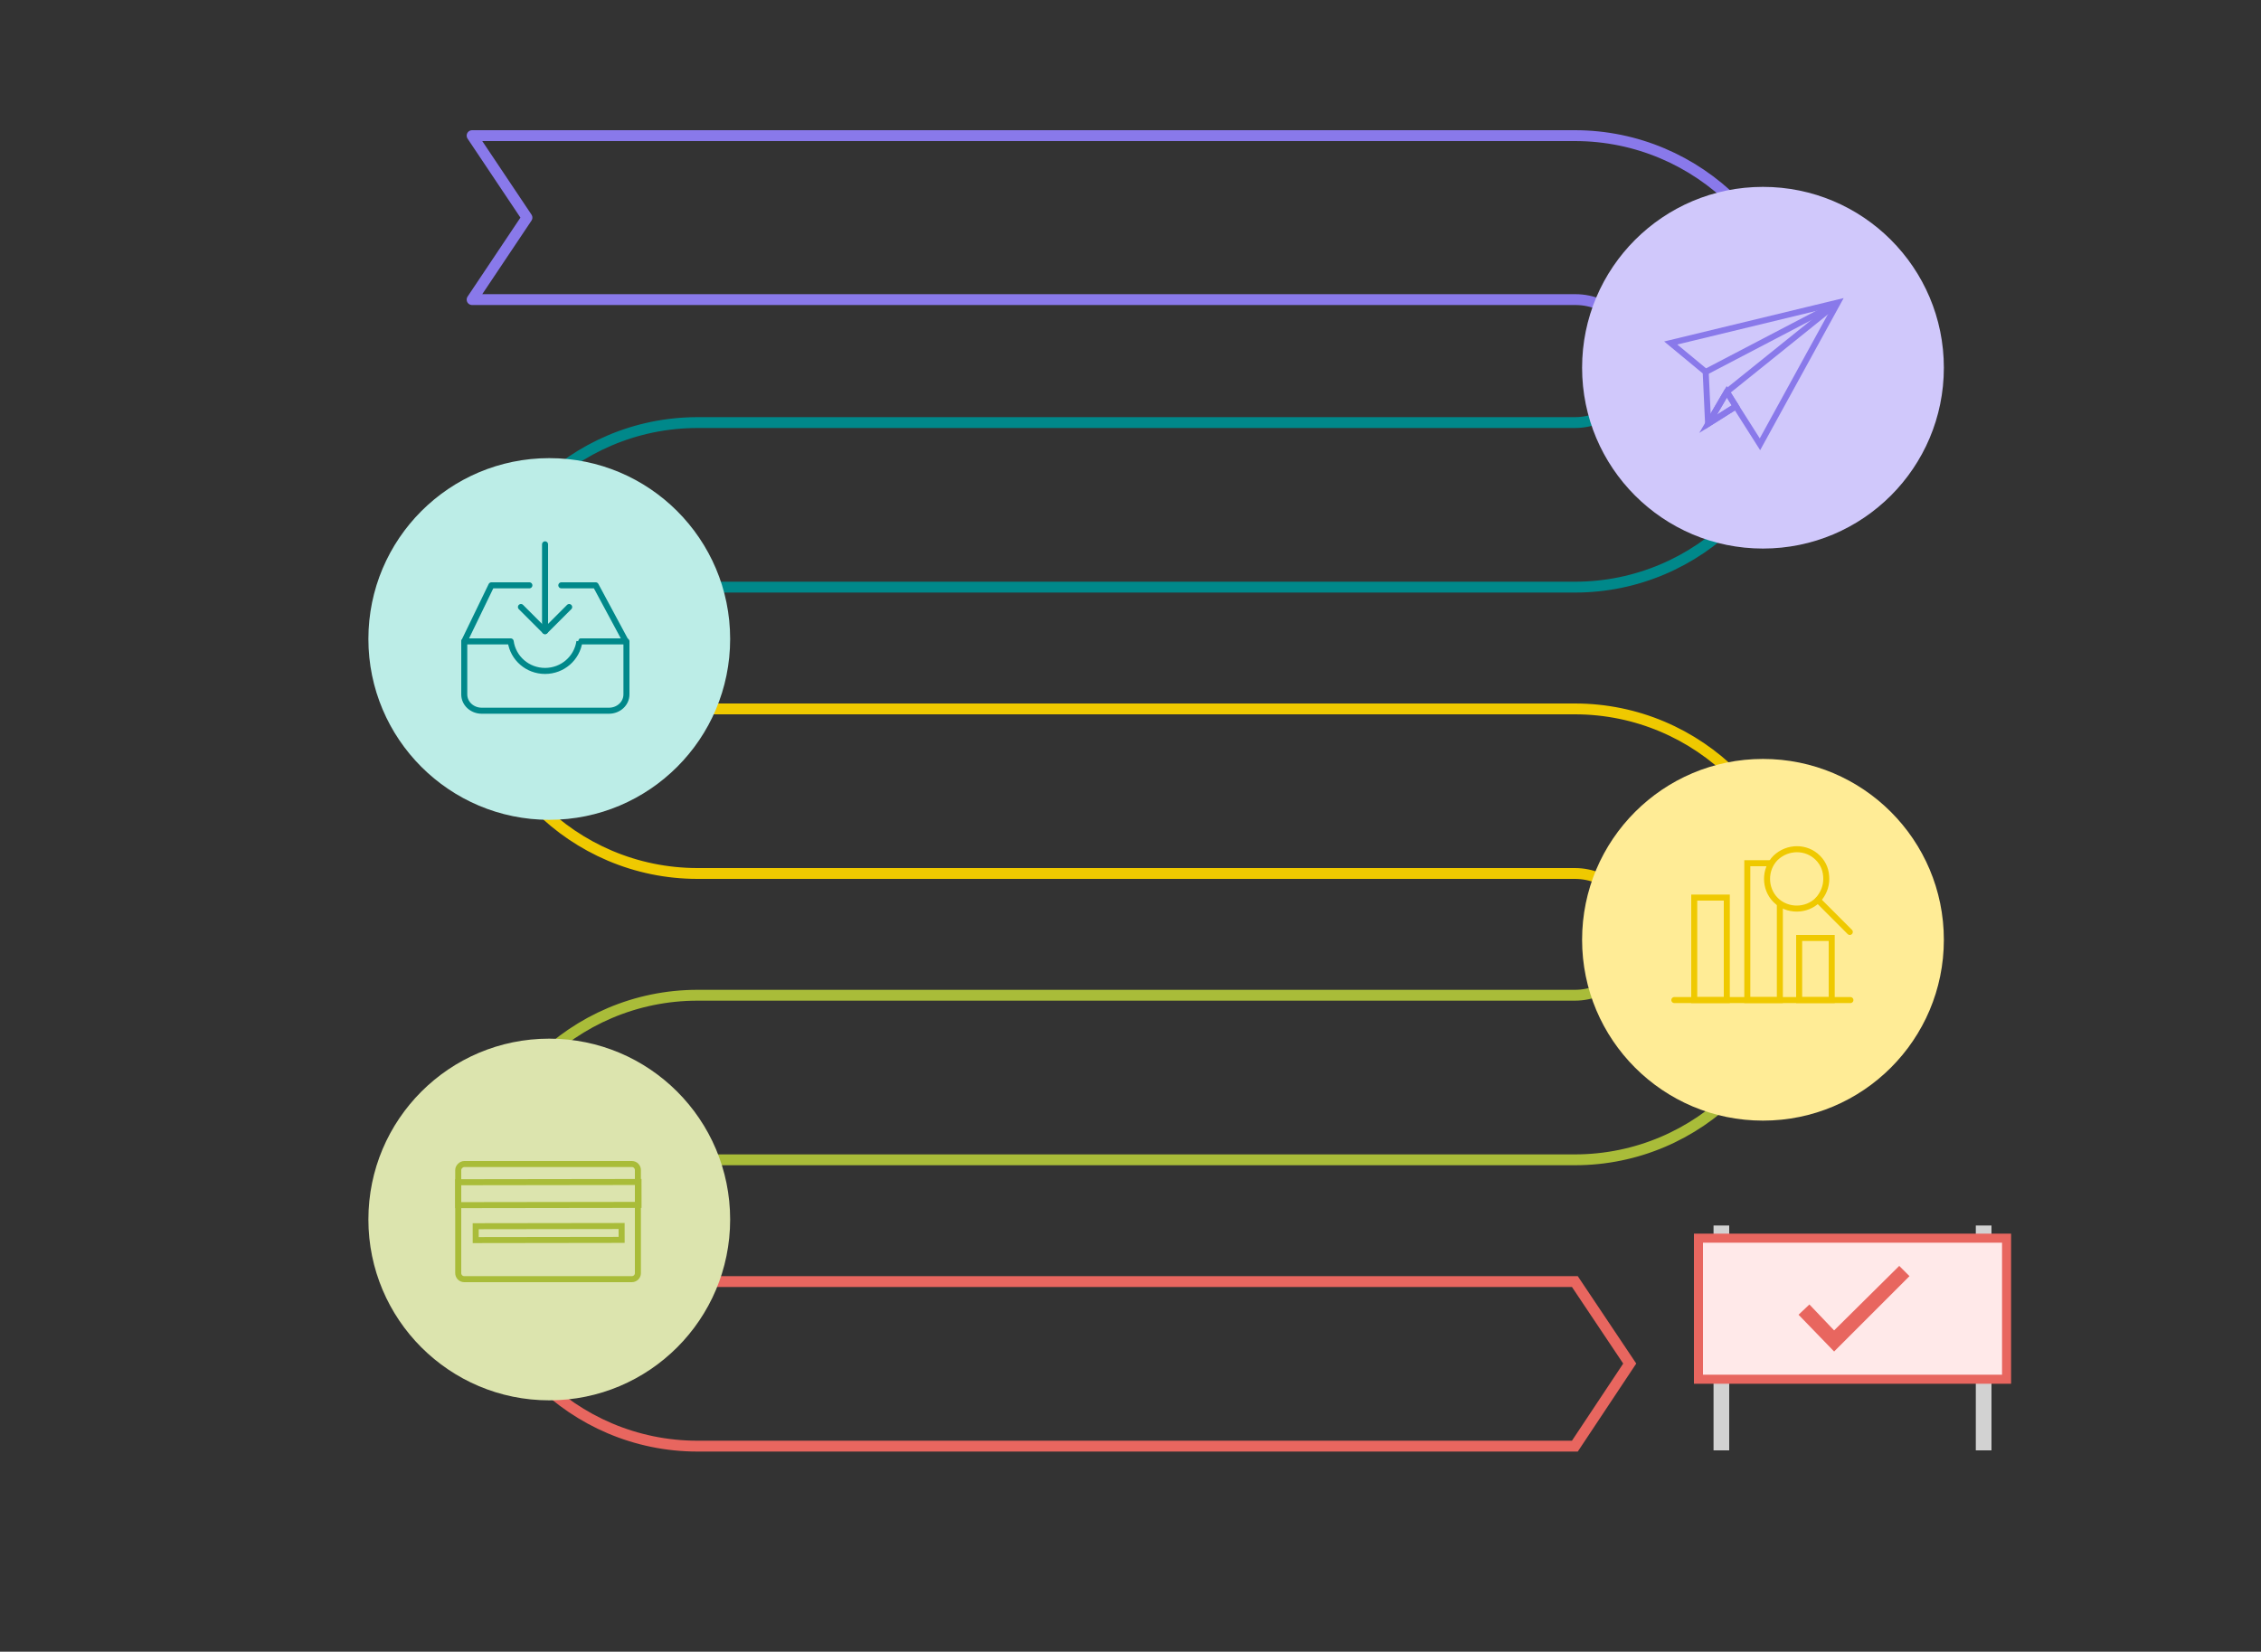 <?xml version="1.0" encoding="utf-8"?>
<!-- Generator: Adobe Illustrator 21.0.2, SVG Export Plug-In . SVG Version: 6.00 Build 0)  -->
<svg version="1.1" xmlns="http://www.w3.org/2000/svg" xmlns:xlink="http://www.w3.org/1999/xlink" x="0px" y="0px" width="375px"
	 height="274px" viewBox="0 0 375 274" style="enable-background:new 0 0 375 274;" xml:space="preserve">
<rect x="0" y="0" width="375" height="274" fill="#333333" stroke="none"/>
<style type="text/css">
	.st0{fill:none;stroke:#2BA4CC;stroke-width:1.8;stroke-linecap:round;stroke-linejoin:round;stroke-miterlimit:10;}
	.st1{fill:none;stroke:#2BA4CC;stroke-width:1.5;stroke-linecap:round;stroke-linejoin:round;stroke-miterlimit:10;}
	.st2{fill:#E2F4F9;}
	.st3{fill:none;stroke:#91DDF2;stroke-width:1.5;stroke-linecap:round;stroke-linejoin:round;stroke-miterlimit:10;}
	.st4{fill:none;stroke:#91DDF2;stroke-width:1.8;stroke-linecap:round;stroke-linejoin:round;stroke-miterlimit:10;}
	.st5{fill:#FFFFFF;stroke:#000000;stroke-width:1.8;stroke-linecap:round;stroke-linejoin:round;stroke-miterlimit:10;}
	.st6{fill:#FFEC96;}
	.st7{fill:none;stroke:#EFC900;stroke-width:1.8;stroke-linecap:round;stroke-linejoin:round;stroke-miterlimit:10;}
	.st8{fill:#FFFFFF;stroke:#000000;stroke-width:1.5;stroke-linecap:round;stroke-linejoin:round;stroke-miterlimit:10;}
	.st9{fill:none;stroke:#EFC900;stroke-width:1.5;stroke-linecap:round;stroke-linejoin:round;stroke-miterlimit:10;}
	.st10{fill:#E5E3FC;}
	.st11{fill:none;stroke:#E8665F;stroke-width:1.8;stroke-miterlimit:10;}
	.st12{fill:none;stroke:#A9BC39;stroke-width:1.8;stroke-linecap:round;stroke-miterlimit:10;}
	.st13{fill:none;stroke:#EFC900;stroke-width:1.8;stroke-miterlimit:10;}
	.st14{fill:none;stroke:#00888A;stroke-width:1.8;stroke-miterlimit:10;}
	.st15{fill:none;stroke:#8979EA;stroke-width:1.8;stroke-linecap:round;stroke-linejoin:round;stroke-miterlimit:10;}
	.st16{fill:#D0C8FB;}
	.st17{fill:#BCEDE7;}
	.st18{fill:#DCE4AE;}
	.st19{fill-rule:evenodd;clip-rule:evenodd;fill:#D2D2D2;}
	.st20{fill-rule:evenodd;clip-rule:evenodd;fill:#FFE9E9;stroke:#E8665F;stroke-width:1.5;stroke-miterlimit:10;}
	.st21{fill:none;stroke:#8979EA;stroke-miterlimit:10;}
	.st22{fill:none;stroke:#EFC900;stroke-linecap:round;stroke-miterlimit:10;}
	.st23{fill:none;stroke:#00888A;stroke-linecap:round;stroke-linejoin:round;stroke-miterlimit:10;}
	.st24{fill:none;stroke:#A9BC39;stroke-linecap:round;stroke-miterlimit:10;}
	.st25{fill:none;stroke:#E66760;stroke-width:1.5;stroke-linecap:round;stroke-linejoin:round;stroke-miterlimit:10;}
	.st26{fill:#91DDF2;}
	.st27{fill:#E8665F;}
	.st28{fill:none;stroke:#E8665F;stroke-width:1.5;stroke-miterlimit:10;}
	.st29{fill:none;stroke:#A9BC39;stroke-width:1.5;stroke-linecap:round;stroke-miterlimit:10;}
	.st30{fill:none;stroke:#EFC900;stroke-width:1.5;stroke-miterlimit:10;}
	.st31{fill:none;stroke:#00888A;stroke-width:1.5;stroke-miterlimit:10;}
	.st32{fill:none;stroke:#8979EA;stroke-width:1.5;stroke-linecap:round;stroke-linejoin:round;stroke-miterlimit:10;}
	.st33{fill:#FFFFFF;stroke:#8979EA;stroke-width:1.8;stroke-linecap:round;stroke-linejoin:round;stroke-miterlimit:10;}
	.st34{fill:#E5E3FC;stroke:#8979EA;stroke-width:1.8;stroke-linecap:round;stroke-linejoin:round;stroke-miterlimit:10;}
	.st35{fill:#8979EA;}
	.st36{fill:none;stroke:#2BA4CC;stroke-width:1.8;stroke-miterlimit:10;}
	.st37{fill:#FCFCFC;stroke:#2BA4CC;stroke-width:1.8;stroke-linecap:round;stroke-linejoin:round;stroke-miterlimit:10;}
	.st38{fill:none;stroke:#2BA4CC;stroke-width:1.5;stroke-miterlimit:10;}
	.st39{fill:#FCFCFC;stroke:#2BA4CC;stroke-width:1.5;stroke-linecap:round;stroke-linejoin:round;stroke-miterlimit:10;}
	.st40{fill:#8979EA;stroke:#8979EA;stroke-width:1.8;stroke-miterlimit:10;}
	.st41{fill:#FFFFFF;stroke:#8979EA;stroke-width:1.5;stroke-linecap:round;stroke-linejoin:round;stroke-miterlimit:10;}
	.st42{fill:#E5E3FC;stroke:#8979EA;stroke-width:1.5;stroke-linecap:round;stroke-linejoin:round;stroke-miterlimit:10;}
	.st43{fill:#8979EA;stroke:#8979EA;stroke-width:1.5;stroke-miterlimit:10;}
	.st44{fill:#F5F4FD;}
	.st45{fill:#FFFFFF;stroke:#E8665F;stroke-width:1.5;stroke-miterlimit:10;}
	.st46{fill:none;stroke:#E2F4F9;stroke-width:1.8;stroke-linecap:round;stroke-linejoin:round;stroke-miterlimit:10;}
	.st47{fill:none;stroke:#E2F4F9;stroke-width:1.5;stroke-linecap:round;stroke-linejoin:round;stroke-miterlimit:10;}
</style>
<g id="Layer_4">
</g>
<g id="Layer_7">
</g>
<g id="Layer_11">
</g>
<g id="Layer_1">
</g>
<g id="Layer_2">
</g>
<g id="Layer_3">
</g>
<g id="Layer_5">
</g>
<g id="Layer_6">
</g>
<g id="Layer_8">
</g>
<g id="Layer_9">
</g>
<g id="Layer_10">
</g>
<g id="Layer_12">
</g>
<g id="Layer_13">
</g>
<g id="Layer_14">
</g>
<g id="Layer_16">
	<g>
		<path class="st11" d="M261.2,239.9H115.7c-20.6,0-37.4-16.8-37.4-37.4h27.3c0,5.6,4.5,10.1,10.1,10.1h145.5l9.1,13.6L261.2,239.9z
			"/>
	</g>
	<g>
		<path class="st12" d="M105.6,202.5H78.3c0-20.6,16.8-37.4,37.4-37.4h145.5c5.6,0,10.1-4.5,10.1-10.1h27.3
			c0,20.6-16.8,37.4-37.4,37.4H115.7C110.1,192.4,105.6,196.9,105.6,202.5z"/>
	</g>
	<path class="st13" d="M298.6,155h-27.3c0-5.6-4.5-10.1-10.1-10.1H115.7c-20.6,0-37.4-16.8-37.4-37.4h27.3c0,5.6,4.5,10.1,10.1,10.1
		h145.5C281.8,117.6,298.6,134.4,298.6,155z"/>
	<g>
		<path class="st14" d="M105.6,107.5H78.3c0-20.6,16.8-37.4,37.4-37.4h145.5c5.6,0,10.1-4.5,10.1-10.1h27.3
			c0,20.6-16.8,37.4-37.4,37.4H115.7C110.1,97.3,105.6,101.9,105.6,107.5z"/>
	</g>
	<path class="st15" d="M261.2,22.5H116.9h-1.3H78.3l9.1,13.6l-9.1,13.6h37.4h1.3h144.3c5.6,0,10.1,4.5,10.1,10.1h27.3
		C298.6,39.3,281.8,22.5,261.2,22.5z"/>
	<circle class="st16" cx="292.4" cy="61" r="30"/>
	<circle class="st6" cx="292.4" cy="155.9" r="30"/>
	<circle class="st17" cx="91.1" cy="106" r="30"/>
	<circle class="st18" cx="91.1" cy="202.3" r="30"/>
	<rect x="284.2" y="203.3" class="st19" width="2.6" height="37.3"/>
	<rect x="327.7" y="203.3" class="st19" width="2.6" height="37.3"/>
	<rect x="281.7" y="205.4" class="st20" width="51.1" height="23.4"/>
	<g>
		<polygon class="st21" points="277.1,56.9 304.8,50.2 291.9,73.7 287.9,67.4 283.3,70.3 282.9,61.7 		"/>
		<line class="st21" x1="282.9" y1="61.7" x2="304.9" y2="50.2"/>
		<polyline class="st21" points="304.8,50.2 286.4,65 283.3,70.3 		"/>
		<line class="st21" x1="286.4" y1="65" x2="287.9" y2="67.4"/>
		<polygon class="st21" points="283.3,70.3 287.9,67.4 286.4,65 		"/>
	</g>
	<g>
		<line class="st22" x1="277.7" y1="165.9" x2="306.9" y2="165.9"/>
		<rect x="281" y="148.9" class="st22" width="5.4" height="17"/>
		<rect x="298.4" y="155.6" class="st22" width="5.4" height="10.3"/>
		<polyline class="st22" points="295.2,150 295.2,165.9 289.8,165.9 289.8,143.2 293.7,143.2 		"/>
		<g>
			<path class="st22" d="M301.5,142.3c1,1,1.4,2.2,1.4,3.5c0,1.3-0.5,2.5-1.4,3.5c-1.9,1.9-5.1,1.9-7,0s-1.9-5.1,0-7
				C296.5,140.4,299.6,140.4,301.5,142.3z"/>
			<line class="st22" x1="301.5" y1="149.3" x2="306.8" y2="154.6"/>
		</g>
	</g>
	<g>
		<g>
			<polyline class="st23" points="94.4,100.7 90.4,104.7 86.4,100.7 			"/>
			<line class="st23" x1="90.4" y1="104.7" x2="90.4" y2="90.3"/>
		</g>
		<g>
			<polyline class="st23" points="93.1,97.1 98.8,97.1 103.8,106.4 			"/>
			<polyline class="st23" points="77,106.4 81.5,97.1 87.8,97.1 			"/>
		</g>
		<path class="st23" d="M96.1,106.4c-0.4,2.8-2.8,4.9-5.7,4.9c-2.9,0-5.3-2.1-5.7-4.9l0,0H77v8.8c0,1.5,1.3,2.7,2.9,2.7h21.1
			c1.6,0,2.9-1.2,2.9-2.7l0-8.8C103.8,106.4,96,106.4,96.1,106.4z"/>
	</g>
	
		<rect x="76" y="196.1" transform="matrix(1 -1.396262e-03 1.396262e-03 1 -0.276 0.127)" class="st24" width="29.9" height="3.8"/>
	<path id="_Rectangle__4_" class="st24" d="M77,193.1l27.8,0c0.6,0,1,0.5,1,1l0,17.1c0,0.6-0.5,1-1,1l-27.8,0c-0.6,0-1-0.5-1-1
		l0-17.1C76,193.6,76.5,193.1,77,193.1z"/>
	
		<rect x="78.9" y="203.4" transform="matrix(1 -1.396262e-03 1.396262e-03 1 -0.286 0.127)" class="st24" width="24.2" height="2.3"/>
	<polygon class="st27" points="304.2,224.2 298.3,218.1 300.1,216.4 304.2,220.7 315,210 316.7,211.7 	"/>
</g>
<g id="Layer_17">
</g>
<g id="Layer_15">
</g>
</svg>
